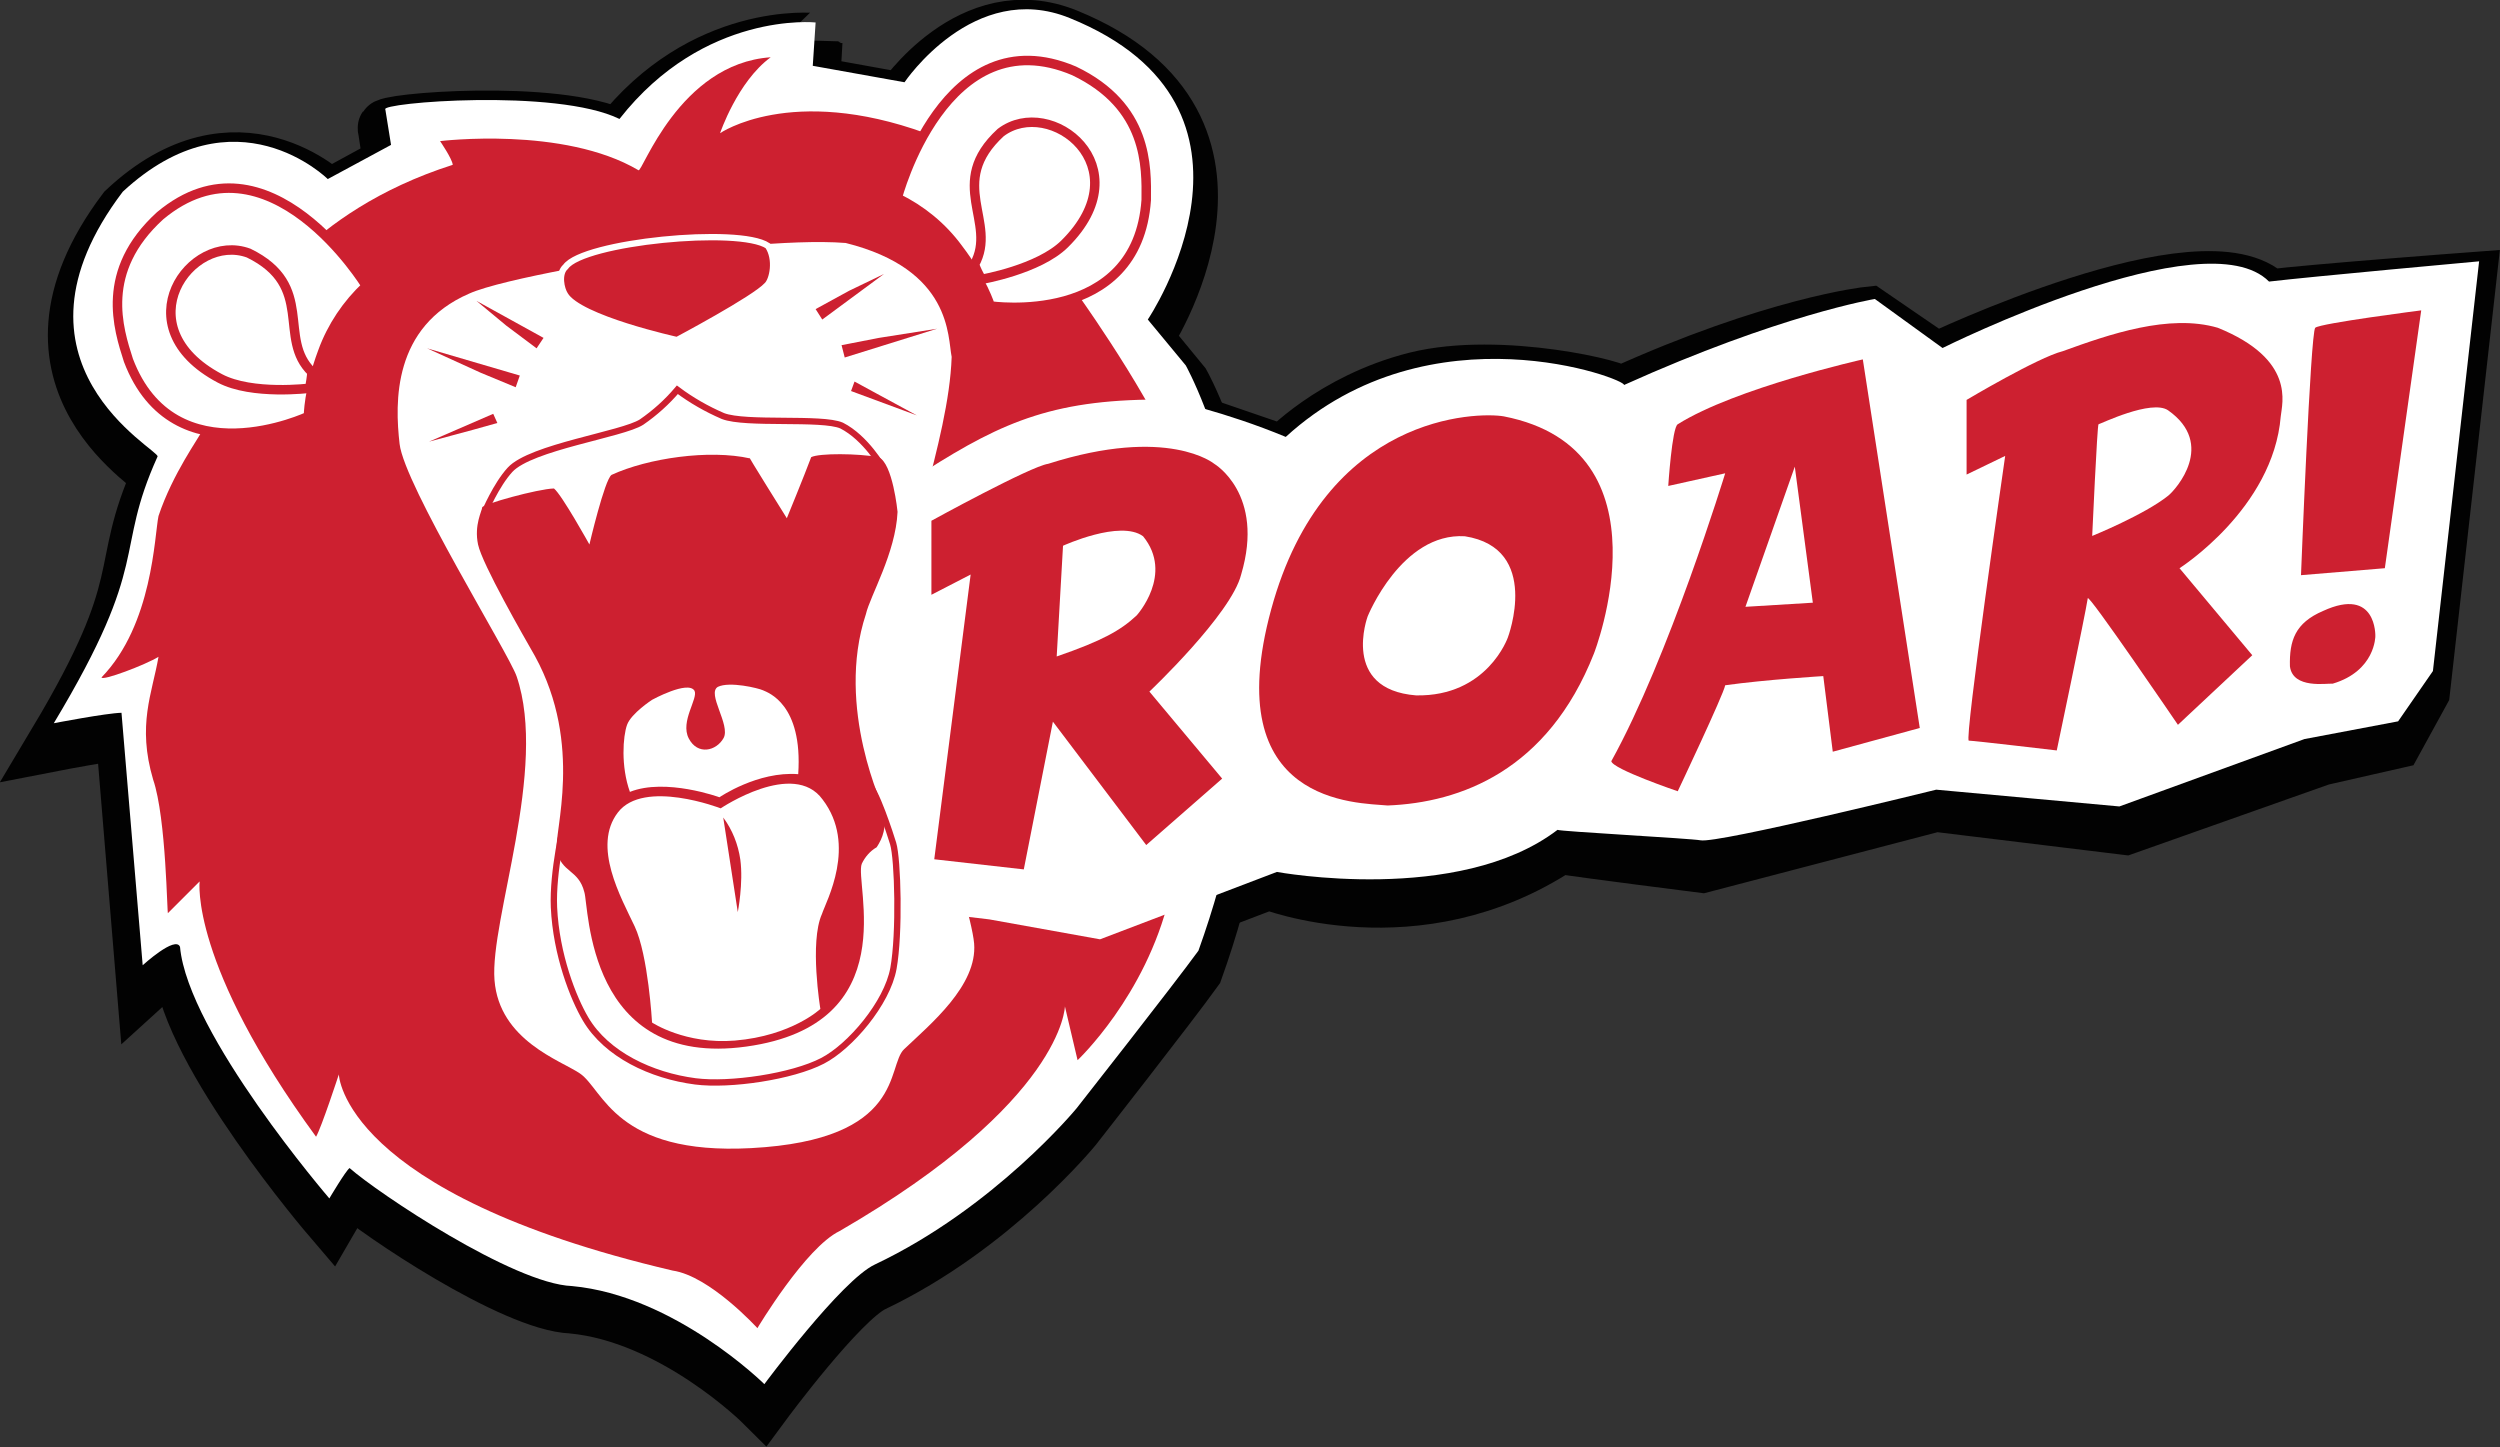 <?xml version="1.0" encoding="UTF-8"?> <!-- Generator: Adobe Illustrator 25.4.0, SVG Export Plug-In . SVG Version: 6.00 Build 0) --> <svg xmlns="http://www.w3.org/2000/svg" xmlns:xlink="http://www.w3.org/1999/xlink" version="1.1" id="Layer_1" x="0px" y="0px" viewBox="0 0 790.2 457.4" style="enable-background:new 0 0 790.2 457.4;" xml:space="preserve"><rect x="0" y="0" width="790.2" height="457.4" fill="#333333" stroke="none"/> <style type="text/css"> .st0{stroke:#020202;stroke-width:18;stroke-miterlimit:10;} .st1{fill:#FFFFFF;} .st2{fill:#CD2030;} .st3{fill:#FFFFFF;stroke:#CD2030;stroke-width:3;stroke-miterlimit:10;} .st4{fill:#CD2030;stroke:#FFFFFF;stroke-width:2;stroke-miterlimit:10;} .st5{fill:none;stroke:#CD2030;stroke-width:2;stroke-miterlimit:10;} </style> <g id="Layer_15"> <path class="st0" d="M195.7,43.6c-19.9-9.8-75.6-5.1-73.6-3l1.7,11.2L104,62.6c0,0-29.1-29-64.3,4c-40.9,54.3,11.8,81.7,10.9,83.7 c-13.9,31-1.6,32.4-32.6,84.3c0,0,16.5-3.2,21.2-3.3l6.6,79.8c0,0,10.4-9.5,11.7-5.8c2.5,27.5,47,79.5,47,79.5s5.1-8.8,6.4-9.6 c8.7,7.8,51.5,36.6,69.9,37.3c32.3,3,60.4,31,60.4,31s24.2-32.8,34.7-37.8c37.8-18,63.4-49.4,63.4-49.4s30.4-38.8,38.3-49.8 c38.8-108.5-4-185-4-185l-11.9-14.5c0,0,44.9-67-24.6-95.3C307-0.6,285.3,32,285.3,32l-28.8-5.2l0.8-13.7 C257.3,13.1,222.3,9.4,195.7,43.6z"></path> <path class="st0" d="M368.5,130.7c-35-0.4-51.8,8.2-76.8,24.2l-10.9,50.9l6.4,50.4l-1.2,37.5l25.8,3.1l31.8,3.6l57.4-21.9 c0,0,46.6,18.6,91.8-11.3c8,1.3,45.2,6,45.2,6l73.8-19.3l59.9,7.3l61.9-21.9l23.3-5.3l8.5-15.5L780,88.8c0,0-49.4,3.7-62.9,5.4 c-20.2-20.6-105.1,20-105.1,20l-21.3-14.6c0,0-29.6,3.1-78.5,25.3c1.2-1.7-37.9-11.3-64.5-4.7c-26.6,6.7-41.9,23.3-41.9,23.3 L368.5,130.7z"></path> </g> <g id="Layer_11"> <path class="st1" d="M195.8,37.6c-20-9.8-76.1-5.1-74-3l1.8,11.2l-20,10.8c0,0-29.2-29-64.8,4c-41.1,54.3,11.9,81.7,11,83.7 c-14,31-1.6,32.4-32.8,84.3c0,0,16.6-3.2,21.4-3.3l6.7,79.8c0,0,10.4-9.5,11.8-5.8c2.5,27.5,47.2,79.5,47.2,79.5s5.2-8.8,6.4-9.6 c8.8,7.8,51.8,36.6,70.3,37.3c32.5,3,60.8,31,60.8,31s24.3-32.8,34.9-37.8c38-18,63.8-49.4,63.8-49.4s30.5-38.8,38.5-49.8 c39-108.5-4-185-4-185l-12-14.5c0,0,45.2-67-24.7-95.3C307.8-6.6,285.9,26,285.9,26l-29-5.2l0.9-13.7 C257.8,7.1,222.6,3.4,195.8,37.6z"></path> </g> <g id="Layer_2_00000052807445826248925780000014709912586959606917_"> <path class="st2" d="M143.1,52.1c-47,15-63,46-63,46s-16,37-16.5,38.5c-0.5,1.5-9,13-13.5,26.5c-1.3,6.2-1.8,34.3-18,51 c0,1.3,14-4,18-6.5c-2,11.6-6.8,21.5-1.7,38.8c4.2,12.2,4.4,43.6,4.7,42.2l10-10c0,0-3.2,26,36.8,80.7c1.7-2.9,7.2-19.7,7.2-19.7 s1,37.5,105.5,62c11.8,1.7,26.8,18.2,26.8,18.2s15.2-25.5,26-30.7c70.8-41,71.2-71,71.2-71l4,17c0,0,21.5-20.2,29-51.5 c3.6-4,8.2-52.4,3.5-132.7c-3.5-17-31-55.8-31-55.8s-30.2-43.5-49.5-53c-42.7-15.5-65,0-65,0s5.5-16.3,16-24 c-29,2-40.7,36.8-41.8,35.7c-23.7-14-62.7-9.2-62.7-9.2S143,50.3,143.1,52.1z"></path> </g> <g id="Layer_3"> <path class="st1" d="M209.3,80.3c-9.6,0.9-50.6,7.8-61,12.5c-24.2,10.5-23.5,34.4-22,47.5s34.6,66.4,37,73.5c10,29.3-8.5,76.9-7,96 s21,25.4,27,29.5c7.4,5,11.1,25.9,54.1,23.6c49-2.6,42.7-26,48.4-31.3c8.2-7.8,23.2-20.1,22.1-33.4c-1.3-14.3-23.7-75.4-23.6-98.9 s15.6-59.5,16.5-86.5c-1.3-6.2,0.2-27.6-33.5-36C249.7,75.4,218.9,79.4,209.3,80.3z"></path> </g> <g id="Layer_4"> <path class="st2" d="M186.3,172.1c0,0,4.8-20.5,7-22c11.5-5.3,30.9-8.1,43.8-5.2c-1.6-2.2,11.6,18.9,11.6,18.9s5.5-13.4,7.7-19.3 c2.5-1.3,14.9-1.2,21.3,0c4.5,1.9,6,17.3,6,17.3c-0.6,13-8.7,26.6-10,32.3c-9.8,29.6,5.7,61.7,5.7,61.7c0.9,5.8-0.4,9.1-2.3,12 c-2.1,1.2-3.7,3.1-4.7,5.2c-2.5,6,14,50.8-36.5,57.8s-49.7-44.2-51.2-48.8c-1.8-7.3-7.4-6.1-8.7-13.2c-1-5.6,8.5-33.3-6.9-61.4 c-3.6-6.3-16.7-29.1-18-35.3s1.3-10.7,1.3-11.7s17.7-5.9,22.7-6C177.6,156.4,186.3,172.1,186.3,172.1z"></path> </g> <g id="Layer_9"> <path class="st1" d="M369.3,126.3c-35.3-0.4-51.8,6.6-76.9,22.6l-11,50.9l6.5,50.3l-1.2,37.4l26,3.1l35,6.3l55.9-21.3 c0,0,57.4,10.6,88.7-13.3c0.8,0.5,41.9,2.7,45.2,3.3c5.3,1.1,74.5-16,74.5-16l57.9,5.3l58.5-21.3l29.6-5.6l11-15.9l14.6-129.5 c0,0-52.8,4.8-66.4,6.4C697,68.6,614,110,614,110l-21.4-15.5c0,0-30.1,5-79.3,27.2c1.2-1.7-61-25.5-106.9,16.4 C387.2,130.1,369.3,126.3,369.3,126.3z"></path> </g> <g id="Layer_5"> <path class="st2" d="M306.8,181.6l-11.5,90l28.3,3.2l9.2-46.7l29.5,39l24-21l-23-27.5c0,0,25.9-24.5,29-37c7.6-25.5-8.5-35-8.5-35 s-14.5-12.1-52.5,0c-5.6,0.8-36.9,18-36.9,18V188L306.8,181.6z"></path> <path class="st2" d="M475.3,131.6c-8.1-1.4-56.6-1-73.5,61s27.4,61.1,36.8,62c23-0.9,50.6-11,65.2-48 C503.8,206.6,529.1,142.1,475.3,131.6z"></path> <path class="st2" d="M545.3,149.6c0,0-17.8,58.2-36,91c0.4,2.5,21,9.5,21,9.5s14.5-30.6,15-33.5c12.8-1.8,31-2.9,31-2.9l3,23.9 l27.5-7.5l-18-116.5c0,0-40.2,9-58.5,20.5c-1.8,1-3,19.5-3,19.5L545.3,149.6z"></path> <path class="st2" d="M633.8,144.1c0,0-13,90-11.5,90s27.8,3.1,27.8,3.1s9-42.8,9.8-48.1c0.2-1.6,28.5,40,28.5,40l23.5-22l-23-27.5 c0,0,29.6-18.8,32-48c0.4-4.1,4.8-18-19.9-28c-15.4-4.5-34.4,2.1-49,7.4c-7.9,2-30.4,15.4-30.4,15.4V150L633.8,144.1z"></path> <path class="st2" d="M753.8,179.6l-26.5,2.2c0,0,3-76.8,4.5-78.2s33.5-5.5,33.5-5.5L753.8,179.6z"></path> <path class="st2" d="M750.8,201.1c0,0,0.5-15.8-16.5-8c-8.9,3.8-10.7,9.4-10.5,17.5c0.9,7.3,11.8,5.3,13.5,5.5 C750.8,212.1,750.8,201.1,750.8,201.1z"></path> </g> <g id="Layer_6"> <path class="st1" d="M336,172.5l-2,35c14.5-5,20.3-8.3,25.3-13c0,0,11.8-13,2-25C354.1,164.2,336,172.5,336,172.5z"></path> <path class="st1" d="M463,169.5c-20-1.2-30.7,25.3-30.7,25.3s-8.6,23.1,15.3,25c22.5,0.4,29-18.3,29-18.3S487.3,173.3,463,169.5z"></path> <polygon class="st1" points="567.3,147.5 573,190.5 551.7,191.8 "></polygon> <path class="st1" d="M663.3,134.1c-0.4,0-2,35.3-2,35.3s16.5-6.7,24-12.7c2.5-2,15.2-16.3,0-27 C680.1,126.1,663.7,134.1,663.3,134.1z"></path> </g> <g id="Layer_12"> <path class="st3" d="M115.8,90.4c0,0-31-50.8-65.2-22.2c-19.2,17.5-13.2,35.7-10,45.7c14.4,37.8,56.9,17.7,56.9,17.7 s0-8.4,4.5-20.4C104.9,103.2,109.7,96.1,115.8,90.4z"></path> <path class="st3" d="M283.6,62.6c0,0,15-57.6,55.9-40.2c23.4,11.2,22.9,30.3,22.8,40.8c-2.8,40.4-49.3,33.5-49.3,33.5 s-2.4-8-10.2-18.2C297.8,71.7,291.2,66.3,283.6,62.6z"></path> <path class="st3" d="M308,83.6c7.5-13.4-9.1-25.7,8.3-41.7C332,30,361.2,52.7,336.5,77.1c-8.2,8.1-26.3,11.2-26.3,11.2 C309.4,86.8,308.6,85.3,308,83.6z"></path> </g> <g id="Layer_13"> <path class="st3" d="M98.6,117.6C87.5,107,99.9,90.4,78.6,80c-18.5-6.8-39.8,23.4-9.1,39.6c10.2,5.4,28.4,3.1,28.4,3.1 C98.2,121,98.5,119.3,98.6,117.6z"></path> </g> <g id="Layer_14"> <path class="st4" d="M178.8,84.3c-2.5,2.2-1.4,7.1-0.2,8.9c4.4,7.5,35.4,14.3,35.4,14.3s24.5-13,28.4-17.3 c1.8-1.6,3.2-8.3,0.3-12.5C233.6,71.6,184.4,76.5,178.8,84.3z"></path> <path class="st5" d="M214.1,123.2c-3.3,3.9-7.1,7.3-11.3,10.2c-6,3.9-35,7.9-41.6,15.1c-4.4,4.8-8,13.4-8,13.4l24,30.2l82.1-8.5 l19.7-35.8c0,0-5.3-9.4-13-13.3c-6.2-2.7-30.3-0.2-37.5-3C223.4,129.3,218.5,126.5,214.1,123.2z"></path> <polygon class="st2" points="171.8,106.8 150.6,95.1 160,102.9 169.6,110.1 "></polygon> <polygon class="st2" points="164.3,118.7 135,110.1 151.9,117.8 163,122.4 "></polygon> <polygon class="st2" points="155.9,130.8 135.6,139.6 149.7,135.8 157.2,133.7 "></polygon> <polygon class="st2" points="259.9,101 279.4,86.6 268.4,91.9 257.8,97.7 "></polygon> <polygon class="st2" points="267,113 296.2,103.9 277.8,106.8 266,109.1 "></polygon> <polygon class="st2" points="269,123.6 289.8,131.3 276.9,124.3 270.1,120.6 "></polygon> <path class="st1" d="M227.8,255.5c0,0-24.3-9.4-32.5,1.3c-8.2,10.7,1,26.9,5.3,36s5.5,30.4,5.5,30.4s10.5,7,26.2,5.7 c18-1.5,27-10,27-10s-3.5-21.1,0.5-30c1.3-4,11.2-21.8,0.2-36.2C250.8,240,227.8,255.5,227.8,255.5z"></path> <path class="st2" d="M228.6,258.4l4.6,29.9c0,0,1.8-9.2,0.8-16.6C233.3,266.9,231.5,262.3,228.6,258.4z"></path> <path class="st5" d="M178.4,259.7c0,0-3.8,15.7-3.3,27.1c0.7,15,6.1,28.7,10,35.3c6.6,11.2,20.8,17.9,34.7,19.7 c10.9,1.4,30.6-1.5,40.2-6.5c8.7-4.5,20.4-18.2,22.4-29.2s1.4-34.6-0.1-39.5c-0.7-2.3-5.7-17.9-8.2-19s-42.6-14.7-42.6-14.7 L178.4,259.7z"></path> <path class="st1" d="M219.5,218.3c-2.1-3.3-13.4,2.9-13.4,2.9s-6.6,4.3-7.9,7.9s-2,13.1,0.9,21.2c11.3-4.5,28.3,1.7,28.3,1.7 s12.1-8.3,24.9-7.3c1.5-22.2-9.6-25.8-11.1-26.5s-10.6-2.9-14.3-1.1c-3.6,2.1,4.1,12.1,1.8,16.2s-8.2,5.5-11,0.1 S220.8,220.7,219.5,218.3z"></path> </g> </svg> 